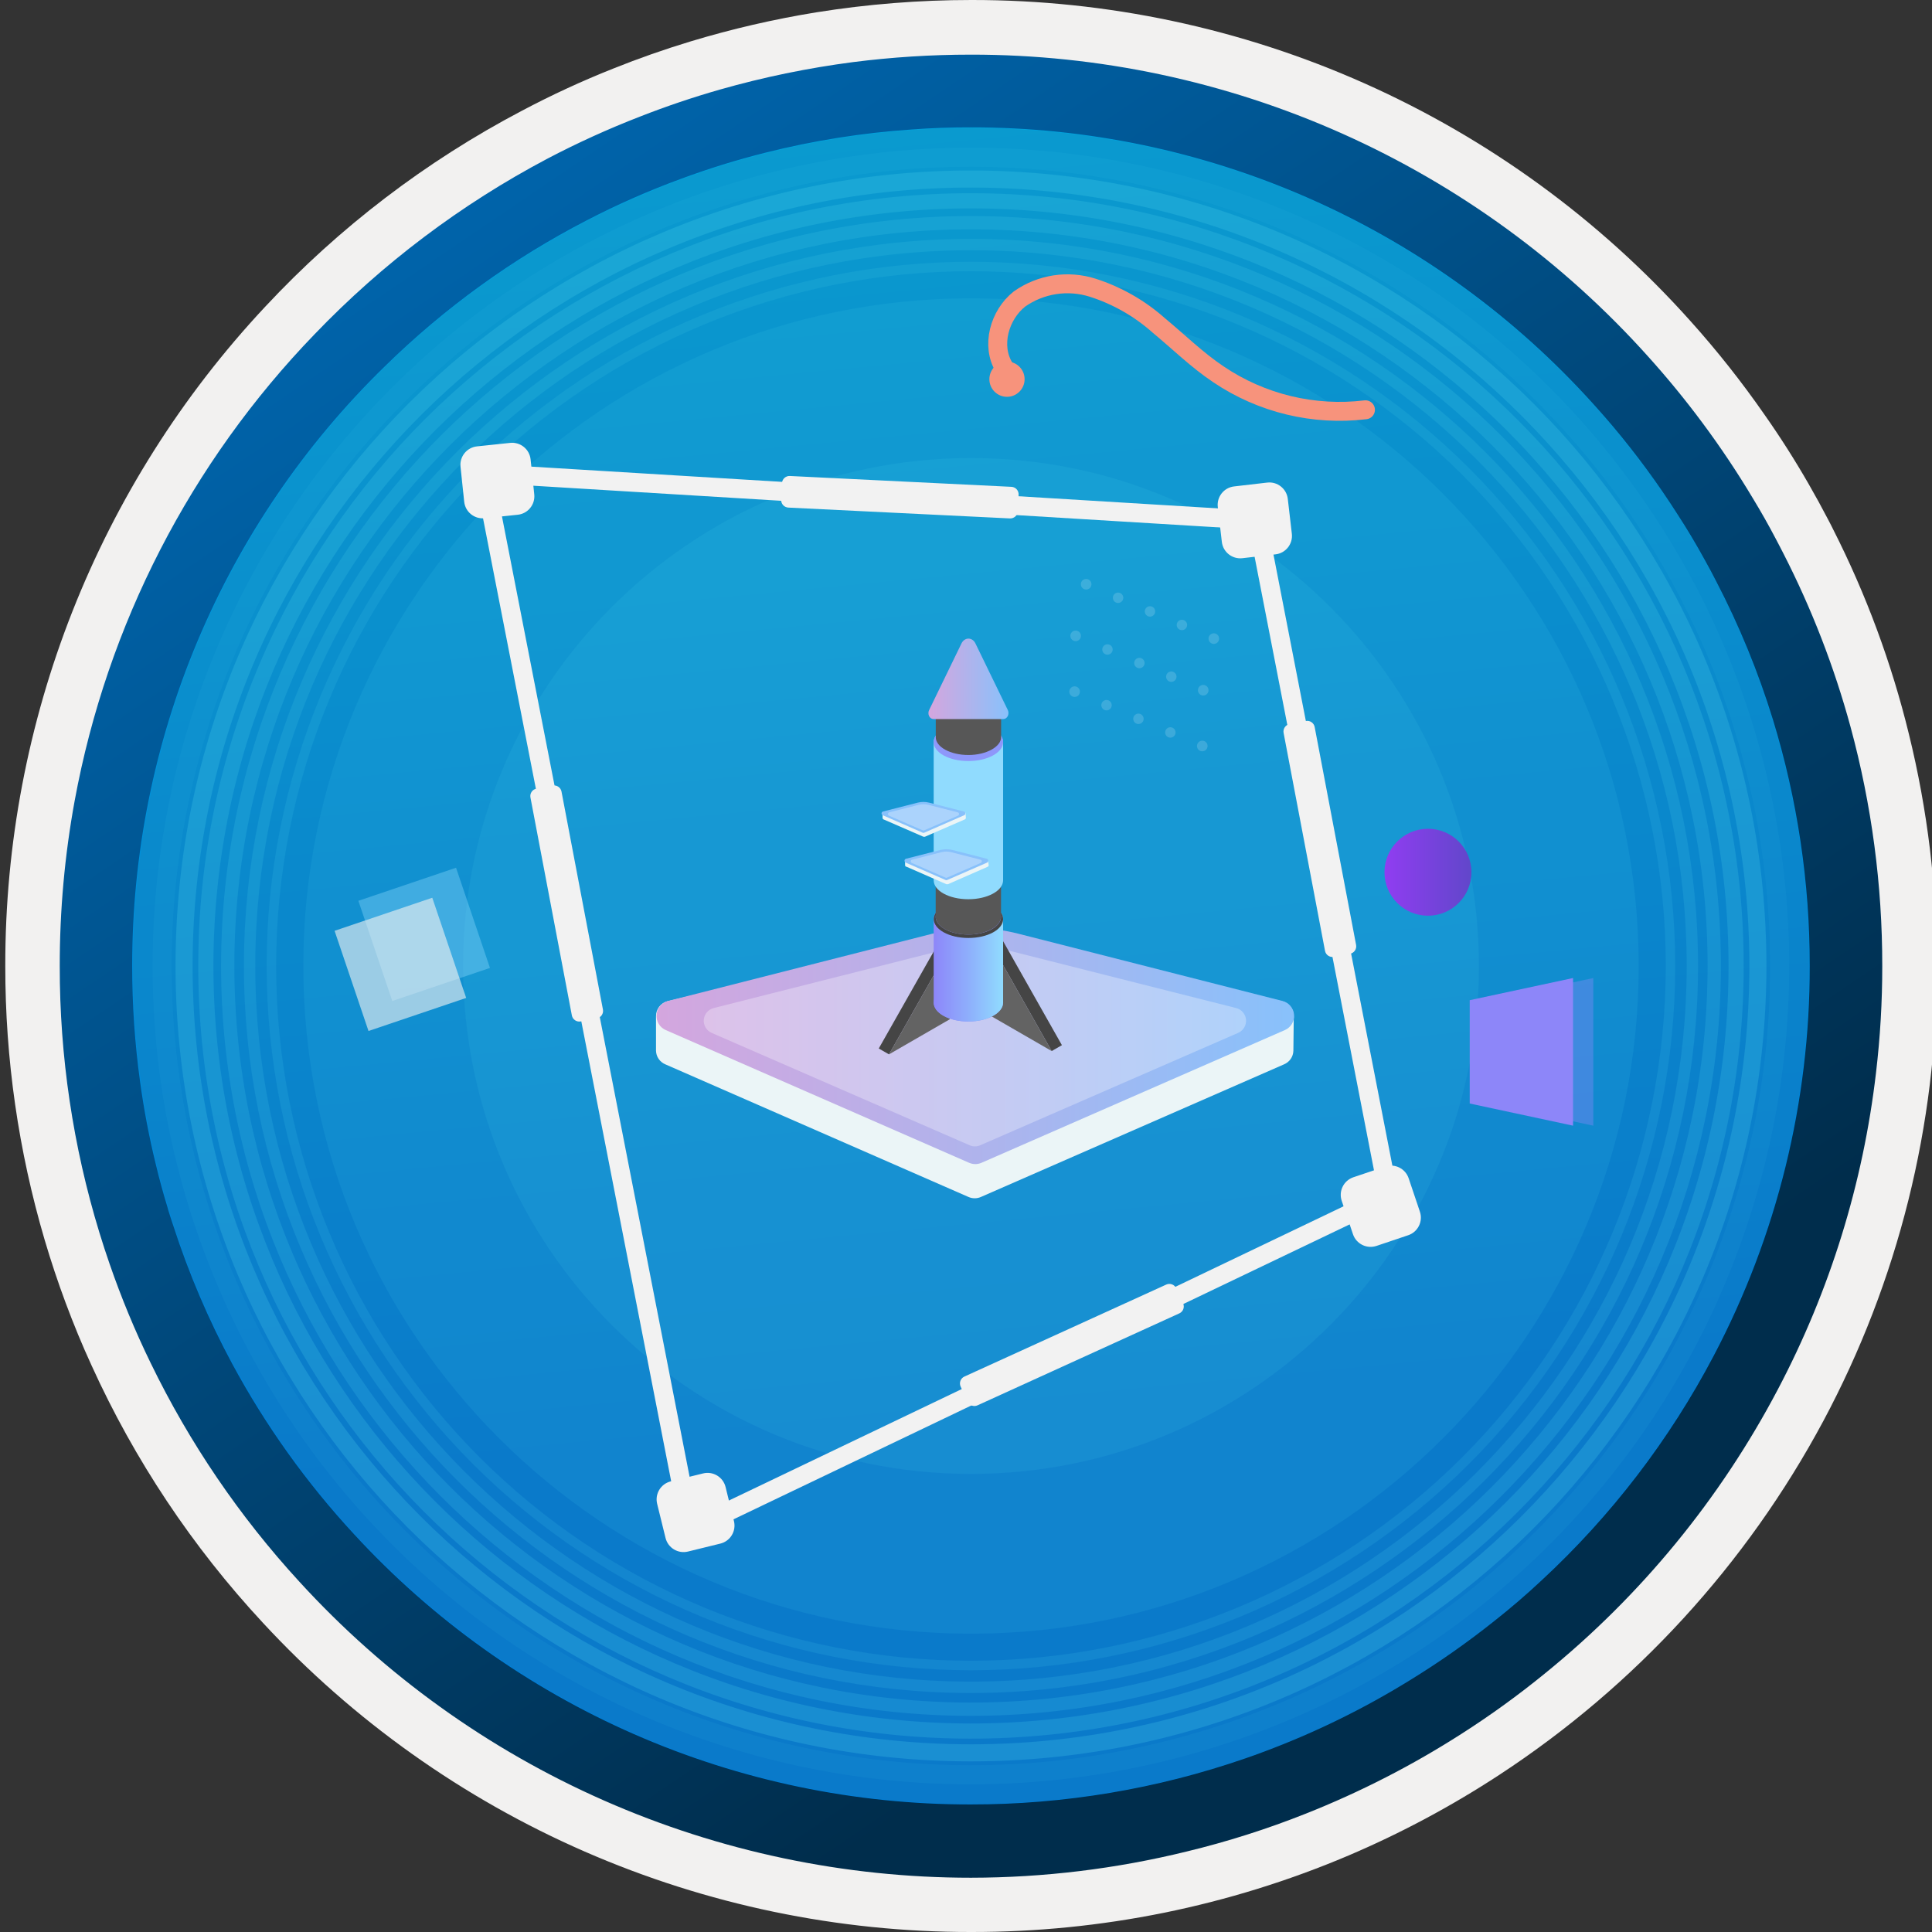<svg width="102" height="102" viewBox="0 0 102 102" fill="none" xmlns="http://www.w3.org/2000/svg">
<rect x="0" y="0" width="102" height="102" fill="#333333" stroke="none"/>
<g clip-path="url(#clip0_6_7308)">
<g clip-path="url(#clip1_6_7308)">
<path d="M51.589 96.885C45.273 96.885 39.02 95.641 33.185 93.224C27.35 90.807 22.048 87.264 17.582 82.798C13.117 78.332 9.575 73.03 7.158 67.195C4.742 61.36 3.498 55.106 3.499 48.79C3.499 36.036 8.566 23.804 17.584 14.785C26.603 5.767 38.835 0.7 51.589 0.7C64.344 0.7 76.576 5.766 85.596 14.785C94.615 23.803 99.683 36.035 99.684 48.79C99.683 61.545 94.615 73.778 85.596 82.797C76.577 91.816 64.344 96.884 51.589 96.885V96.885Z" fill="url(#paint0_linear_6_7308)"/>
<path fill-rule="evenodd" clip-rule="evenodd" d="M100.779 38.75C99.865 35.007 98.523 31.381 96.779 27.945C96.699 27.775 96.609 27.61 96.524 27.445C96.191 26.805 95.846 26.175 95.489 25.555C94.766 24.295 93.986 23.07 93.149 21.88C91.948 20.152 90.641 18.5 89.234 16.935C84.457 11.598 78.606 7.331 72.066 4.413C65.525 1.494 58.441 -0.009 51.279 4.41841e-05C48.541 0 45.807 0.218 43.104 0.65C40.859 1.014 38.641 1.527 36.464 2.185C35.077 2.605 33.719 3.082 32.389 3.615C30.736 4.271 29.12 5.017 27.549 5.85C22.485 8.512 17.906 12.007 14.004 16.19C5.168 25.625 0.26 38.073 0.279 51C0.274 55.897 0.975 60.768 2.359 65.465C2.692 66.592 3.061 67.697 3.464 68.78C3.884 69.905 4.339 71.015 4.839 72.1C7.103 77.084 10.158 81.67 13.884 85.68C18.653 90.835 24.437 94.946 30.873 97.755C37.309 100.564 44.257 102.009 51.279 102C58.123 102.009 64.899 100.635 71.199 97.96C73.971 96.779 76.633 95.355 79.154 93.705C86.327 89.008 92.208 82.587 96.259 75.03C100.213 67.639 102.275 59.383 102.259 51C102.263 46.872 101.766 42.758 100.779 38.75V38.75ZM93.064 72.845C92.514 73.895 91.929 74.92 91.299 75.92C88.516 80.373 85.012 84.332 80.929 87.635C79.52 88.778 78.046 89.838 76.514 90.81C73.887 92.481 71.1 93.887 68.194 95.005C62.849 97.064 57.172 98.127 51.444 98.14H51.264C44.724 98.149 38.253 96.793 32.267 94.158C26.281 91.524 20.91 87.669 16.499 82.84C13.5 79.575 10.975 75.904 8.999 71.935C8.052 70.035 7.237 68.072 6.559 66.06C6.439 65.695 6.319 65.33 6.209 64.96C6.044 64.43 5.889 63.9 5.744 63.365V63.305V63.26C4.664 59.258 4.119 55.13 4.124 50.985C4.109 38.673 8.926 26.848 17.539 18.05C21.007 14.487 25.019 11.496 29.424 9.19C31.014 8.355 32.652 7.614 34.329 6.97C35.727 6.426 37.153 5.954 38.599 5.555C40.95 4.898 43.349 4.426 45.774 4.145C47.6 3.933 49.436 3.826 51.274 3.825C57.872 3.817 64.398 5.196 70.427 7.875C76.457 10.553 81.856 14.469 86.274 19.37C87.151 20.333 87.984 21.333 88.774 22.37C89.799 23.704 90.749 25.095 91.619 26.535C92.059 27.248 92.474 27.977 92.864 28.72C93.024 29.005 93.174 29.295 93.319 29.585C94.731 32.352 95.863 35.253 96.699 38.245C97.858 42.389 98.443 46.672 98.439 50.975C98.448 58.593 96.603 66.099 93.064 72.845V72.845Z" fill="#F2F1F0"/>
<path fill-rule="evenodd" clip-rule="evenodd" d="M97.699 38.375C96.837 35.209 95.649 32.141 94.154 29.22C94.024 28.96 93.894 28.72 93.754 28.45C93.381 27.737 92.982 27.032 92.559 26.335C91.728 24.943 90.827 23.595 89.859 22.295C88.969 21.098 88.024 19.945 87.024 18.835C82.519 13.809 77.003 9.791 70.839 7.042C64.674 4.294 57.999 2.877 51.249 2.885C49.169 2.885 47.092 3.017 45.029 3.28C42.655 3.59 40.307 4.074 38.004 4.73C36.571 5.14 35.166 5.615 33.789 6.155C32.116 6.803 30.482 7.546 28.894 8.38C24.334 10.79 20.19 13.914 16.619 17.635C10.063 24.419 5.654 32.987 3.944 42.265C3.416 45.147 3.152 48.07 3.154 51C3.148 55.771 3.854 60.517 5.249 65.08C5.419 65.635 5.599 66.19 5.789 66.735C6.406 68.522 7.13 70.271 7.959 71.97C10.002 76.18 12.648 80.07 15.814 83.515C20.314 88.439 25.79 92.371 31.893 95.06C37.997 97.749 44.594 99.137 51.264 99.135C55.102 99.13 58.926 98.665 62.654 97.75V97.75C64.795 97.232 66.897 96.564 68.944 95.75C71.813 94.612 74.566 93.201 77.164 91.535V91.535C78.691 90.559 80.16 89.496 81.564 88.35C86.638 84.235 90.822 79.131 93.864 73.35C96.608 68.146 98.364 62.479 99.044 56.635V56.635C99.265 54.767 99.376 52.887 99.374 51.005C99.379 46.739 98.816 42.492 97.699 38.375V38.375ZM81.399 83.425C80.599 84.175 79.766 84.892 78.899 85.575C77.466 86.718 75.963 87.772 74.399 88.73C71.975 90.224 69.412 91.479 66.744 92.475V92.475C66.414 92.6 66.084 92.72 65.744 92.835C61.08 94.448 56.179 95.27 51.244 95.265C45.126 95.273 39.074 94.008 33.47 91.553C27.867 89.097 22.835 85.504 18.694 81C16.179 78.283 14.017 75.259 12.259 72C11.007 69.674 9.968 67.239 9.154 64.725C9.084 64.525 9.019 64.32 8.954 64.115C8.889 63.91 8.874 63.855 8.839 63.725C8.614 62.995 8.414 62.255 8.234 61.505C7.877 60.052 7.597 58.582 7.394 57.1C7.117 55.084 6.978 53.05 6.979 51.015C6.97 45.115 8.145 39.273 10.434 33.835C12.722 28.397 16.079 23.473 20.304 19.355C23.455 16.263 27.052 13.661 30.974 11.635C32.582 10.8 34.242 10.068 35.944 9.445C37.407 8.902 38.9 8.439 40.414 8.06C42.952 7.421 45.543 7.011 48.154 6.835C49.184 6.758 50.221 6.722 51.264 6.725C57.356 6.718 63.384 7.972 68.968 10.408C74.552 12.844 79.571 16.409 83.709 20.88C84.209 21.42 84.696 21.97 85.169 22.53C86.395 23.988 87.524 25.525 88.549 27.13C89.059 27.913 89.541 28.718 89.994 29.545C90.204 29.92 90.409 30.3 90.604 30.685C91.823 33.028 92.827 35.476 93.604 38C94.894 42.213 95.548 46.594 95.544 51C95.555 58.167 93.816 65.228 90.479 71.57C88.146 76.008 85.076 80.017 81.399 83.425V83.425Z" fill="url(#paint1_linear_6_7308)"/>
<g opacity="0.25">
<path opacity="0.5" d="M51.259 87.93C46.409 87.931 41.607 86.976 37.126 85.12C32.645 83.265 28.574 80.544 25.144 77.115C21.715 73.686 18.995 69.614 17.139 65.133C15.283 60.653 14.328 55.85 14.329 51C14.328 46.15 15.283 41.348 17.139 36.867C18.995 32.386 21.715 28.315 25.144 24.885C28.574 21.456 32.645 18.735 37.126 16.88C41.607 15.024 46.409 14.069 51.259 14.07C61.054 14.07 70.448 17.961 77.374 24.886C84.301 31.812 88.193 41.205 88.194 51C88.193 60.795 84.301 70.188 77.374 77.114C70.448 84.039 61.054 87.93 51.259 87.93V87.93Z" stroke="#50E6FF" stroke-width="0.5" stroke-miterlimit="10"/>
<path opacity="0.6" d="M89.348 51.063C89.385 30.029 72.364 12.948 51.33 12.912C30.296 12.875 13.215 29.896 13.178 50.93C13.142 71.964 30.163 89.045 51.197 89.082C72.231 89.118 89.312 72.097 89.348 51.063Z" stroke="#50E6FF" stroke-width="0.6" stroke-miterlimit="10"/>
<path opacity="0.7" d="M90.503 51.065C90.541 29.393 73.003 11.794 51.332 11.757C29.66 11.719 12.061 29.256 12.023 50.928C11.986 72.6 29.523 90.199 51.195 90.237C72.866 90.274 90.465 72.737 90.503 51.065Z" stroke="#50E6FF" stroke-width="0.7" stroke-miterlimit="10"/>
<path opacity="0.8" d="M91.658 51.067C91.697 28.758 73.643 10.64 51.334 10.602C29.024 10.563 10.907 28.616 10.868 50.926C10.829 73.236 28.883 91.353 51.193 91.391C73.502 91.43 91.619 73.376 91.658 51.067Z" stroke="#50E6FF" stroke-width="0.8" stroke-miterlimit="10"/>
<path opacity="0.9" d="M92.808 51.069C92.848 28.124 74.28 9.492 51.336 9.452C28.391 9.412 9.758 27.979 9.718 50.924C9.678 73.869 28.246 92.501 51.191 92.541C74.135 92.582 92.768 74.014 92.808 51.069Z" stroke="#50E6FF" stroke-width="0.9" stroke-miterlimit="10"/>
<path opacity="0.25" d="M51.259 93.7C45.651 93.701 40.099 92.597 34.918 90.451C29.737 88.305 25.029 85.16 21.064 81.195C17.099 77.23 13.954 72.522 11.808 67.341C9.662 62.16 8.558 56.608 8.559 51C8.558 45.392 9.662 39.84 11.808 34.659C13.954 29.478 17.099 24.77 21.064 20.805C25.029 16.84 29.737 13.695 34.918 11.549C40.099 9.403 45.651 8.299 51.259 8.3C62.583 8.301 73.444 12.8 81.451 20.808C89.459 28.816 93.958 39.676 93.959 51C93.958 62.324 89.459 73.184 81.451 81.192C73.444 89.2 62.583 93.699 51.259 93.7V93.7Z" stroke="#50E6FF" stroke-miterlimit="10"/>
</g>
<path opacity="0.11" d="M51.264 86.25C70.732 86.25 86.514 70.468 86.514 51C86.514 31.532 70.732 15.75 51.264 15.75C31.796 15.75 16.014 31.532 16.014 51C16.014 70.468 31.796 86.25 51.264 86.25Z" fill="#50E6FF"/>
<path opacity="0.11" d="M51.264 77.815C66.074 77.815 78.079 65.81 78.079 51C78.079 36.191 66.074 24.185 51.264 24.185C36.455 24.185 24.449 36.191 24.449 51C24.449 65.81 36.455 77.815 51.264 77.815Z" fill="#50E6FF"/>
<path opacity="0.11" d="M51.264 95.24C75.697 95.24 95.504 75.433 95.504 51C95.504 26.567 75.697 6.76 51.264 6.76C26.831 6.76 7.024 26.567 7.024 51C7.024 75.433 26.831 95.24 51.264 95.24Z" fill="#606060"/>
<path d="M68.304 53.68C68.31 53.494 68.252 53.312 68.14 53.164C68.028 53.016 67.869 52.91 67.689 52.865L51.609 49.135C51.476 49.105 51.337 49.105 51.204 49.135L35.249 52.855C35.069 52.901 34.91 53.006 34.798 53.154C34.686 53.303 34.628 53.484 34.634 53.67V53.67V55.47C34.637 55.627 34.686 55.779 34.775 55.907C34.864 56.036 34.989 56.136 35.134 56.195L51.134 63.195C51.237 63.24 51.347 63.263 51.459 63.263C51.571 63.263 51.681 63.24 51.784 63.195L67.784 56.195C67.929 56.136 68.054 56.036 68.143 55.907C68.232 55.779 68.281 55.627 68.284 55.47V55.47L68.304 53.68Z" fill="#EBF5F7"/>
<path d="M51.154 61.385L35.154 54.385C34.997 54.318 34.865 54.203 34.777 54.057C34.689 53.91 34.649 53.74 34.663 53.57C34.677 53.4 34.744 53.238 34.854 53.108C34.965 52.978 35.113 52.886 35.279 52.845L49.244 49.29C50.72 48.913 52.268 48.913 53.744 49.29L67.704 52.845C67.87 52.886 68.018 52.978 68.129 53.108C68.239 53.238 68.306 53.4 68.32 53.57C68.334 53.74 68.294 53.91 68.206 54.057C68.118 54.203 67.986 54.318 67.829 54.385L51.829 61.385C51.723 61.433 51.608 61.458 51.492 61.458C51.375 61.458 51.26 61.433 51.154 61.385V61.385Z" fill="url(#paint2_linear_6_7308)"/>
<path opacity="0.3" d="M51.194 60.465L37.569 54.53C37.437 54.472 37.326 54.373 37.252 54.249C37.178 54.124 37.144 53.98 37.157 53.836C37.169 53.691 37.225 53.555 37.319 53.444C37.413 53.334 37.539 53.255 37.679 53.22L49.549 50.22C50.809 49.9 52.129 49.9 53.389 50.22L65.264 53.22C65.404 53.256 65.53 53.335 65.623 53.446C65.716 53.556 65.772 53.693 65.784 53.837C65.795 53.982 65.761 54.126 65.687 54.25C65.613 54.374 65.502 54.472 65.369 54.53L51.749 60.465C51.662 60.505 51.567 60.525 51.472 60.525C51.376 60.525 51.281 60.505 51.194 60.465V60.465Z" fill="white"/>
<path d="M66.609 28.69L73.069 61.89C73.137 62.238 73.087 62.599 72.928 62.915C72.769 63.232 72.509 63.487 72.189 63.64L38.314 79.855C38.093 79.961 37.85 80.015 37.605 80.013C37.36 80.011 37.118 79.953 36.899 79.842C36.68 79.732 36.489 79.573 36.341 79.378C36.192 79.183 36.091 78.956 36.044 78.715L25.944 27.02C25.896 26.779 25.904 26.531 25.967 26.294C26.03 26.057 26.147 25.838 26.309 25.654C26.47 25.469 26.672 25.324 26.898 25.23C27.124 25.136 27.369 25.095 27.614 25.11L65.114 27.39C65.473 27.408 65.815 27.546 66.086 27.782C66.357 28.017 66.541 28.337 66.609 28.69Z" stroke="#F2F2F2" stroke-miterlimit="10"/>
<path d="M26.936 23.382L25.186 23.566C24.647 23.622 24.257 24.104 24.313 24.642L24.507 26.487C24.563 27.026 25.045 27.416 25.584 27.36L27.334 27.176C27.872 27.119 28.263 26.637 28.206 26.099L28.013 24.254C27.956 23.716 27.474 23.325 26.936 23.382Z" fill="#F2F2F2"/>
<path d="M37.121 77.789L35.412 78.209C34.886 78.339 34.565 78.869 34.694 79.395L35.137 81.196C35.266 81.722 35.797 82.043 36.322 81.914L38.032 81.494C38.557 81.365 38.879 80.834 38.749 80.308L38.307 78.507C38.177 77.981 37.647 77.66 37.121 77.789Z" fill="#F2F2F2"/>
<path d="M73.125 61.59L71.453 62.153C70.939 62.326 70.663 62.883 70.836 63.397L71.43 65.16C71.603 65.674 72.16 65.95 72.674 65.777L74.346 65.214C74.86 65.041 75.137 64.484 74.963 63.969L74.37 62.207C74.197 61.693 73.639 61.416 73.125 61.59Z" fill="#F2F2F2"/>
<path d="M66.902 25.478L65.154 25.681C64.616 25.743 64.231 26.229 64.293 26.767L64.507 28.61C64.57 29.147 65.056 29.533 65.594 29.47L67.342 29.267C67.88 29.205 68.265 28.718 68.203 28.181L67.989 26.338C67.926 25.801 67.44 25.415 66.902 25.478Z" fill="#F2F2F2"/>
<path d="M53.398 25.702L41.702 25.13C41.482 25.119 41.294 25.289 41.283 25.51L41.241 26.379C41.23 26.599 41.4 26.787 41.621 26.798L53.317 27.37C53.538 27.381 53.725 27.21 53.736 26.99L53.778 26.121C53.789 25.9 53.619 25.713 53.398 25.702Z" fill="#F2F2F2"/>
<path d="M52.379 49.93L52.919 49.62L56.064 55.18L55.524 55.49L52.379 49.93Z" fill="#454545"/>
<path d="M52.379 49.93L55.524 55.49L52.319 53.64L52.379 49.93Z" fill="#636363"/>
<path d="M46.934 55.665L46.394 55.355L49.544 49.795L50.079 50.11L46.934 55.665Z" fill="#454545"/>
<path d="M50.079 50.11L50.139 53.815L46.934 55.665L50.079 50.11Z" fill="#636363"/>
<path d="M49.294 52.93C49.294 52.38 50.114 51.93 51.124 51.93C52.134 51.93 52.959 52.38 52.959 52.93C52.959 53.48 52.139 53.93 51.124 53.93C50.109 53.93 49.294 53.485 49.294 52.93Z" fill="#8D8FFA"/>
<path d="M52.959 52.93C52.959 53.48 52.139 53.93 51.124 53.93C50.109 53.93 49.294 53.485 49.294 52.93V48.525C49.294 47.975 50.114 47.525 51.124 47.525C52.134 47.525 52.959 47.97 52.959 48.525V52.93Z" fill="url(#paint3_linear_6_7308)"/>
<path d="M51.129 49.52C52.14 49.52 52.959 49.075 52.959 48.525C52.959 47.975 52.14 47.53 51.129 47.53C50.118 47.53 49.299 47.975 49.299 48.525C49.299 49.075 50.118 49.52 51.129 49.52Z" fill="#454545"/>
<path d="M49.399 48.405C49.399 47.905 50.174 47.465 51.124 47.465C52.074 47.465 52.849 47.885 52.849 48.405C52.849 48.925 52.079 49.34 51.124 49.34C50.169 49.34 49.399 48.92 49.399 48.405Z" fill="#8D8FFA"/>
<path d="M52.849 48.405C52.849 48.905 52.079 49.34 51.124 49.34C50.169 49.34 49.399 48.92 49.399 48.405V44.255C49.399 43.755 50.174 43.32 51.124 43.32C52.074 43.32 52.849 43.74 52.849 44.255V48.405Z" fill="#575757"/>
<path d="M51.129 45.195C52.082 45.195 52.854 44.774 52.854 44.255C52.854 43.736 52.082 43.315 51.129 43.315C50.176 43.315 49.404 43.736 49.404 44.255C49.404 44.774 50.176 45.195 51.129 45.195Z" fill="#454545"/>
<path d="M49.294 39.18C49.294 38.63 50.114 38.18 51.124 38.18C52.134 38.18 52.959 38.63 52.959 39.18V46.475C52.959 47.025 52.139 47.475 51.124 47.475C50.109 47.475 49.294 47.03 49.294 46.475V39.18Z" fill="url(#paint4_linear_6_7308)"/>
<path d="M49.294 39.18C49.294 38.63 50.114 38.18 51.124 38.18C52.134 38.18 52.959 38.63 52.959 39.18C52.959 39.73 52.139 40.18 51.124 40.18C50.109 40.18 49.294 39.735 49.294 39.18Z" fill="#8E97FA"/>
<path d="M49.399 38.925C49.399 38.425 50.174 37.985 51.124 37.985C52.074 37.985 52.849 38.405 52.849 38.925C52.849 39.445 52.079 39.86 51.124 39.86C50.169 39.86 49.399 39.44 49.399 38.925Z" fill="#8D8FFA"/>
<path d="M52.854 37.585V38.92C52.854 39.42 52.079 39.86 51.129 39.86C50.179 39.86 49.404 39.44 49.404 38.92V37.585H52.854Z" fill="#575757"/>
<path d="M61.571 67.82L50.915 72.676C50.714 72.767 50.626 73.004 50.717 73.206L51.078 73.997C51.17 74.198 51.407 74.287 51.608 74.195L62.264 69.339C62.465 69.248 62.553 69.01 62.462 68.809L62.101 68.018C62.009 67.817 61.772 67.728 61.571 67.82Z" fill="#F2F2F2"/>
<path d="M71.595 49.887L69.408 38.383C69.367 38.166 69.158 38.023 68.941 38.065L68.086 38.227C67.869 38.268 67.727 38.478 67.768 38.695L69.954 50.199C69.995 50.416 70.205 50.558 70.422 50.517L71.276 50.355C71.493 50.313 71.636 50.104 71.595 49.887Z" fill="#F2F2F2"/>
<path d="M31.832 53.297L29.645 41.793C29.604 41.576 29.395 41.433 29.178 41.474L28.323 41.637C28.106 41.678 27.963 41.887 28.005 42.104L30.191 53.608C30.232 53.826 30.442 53.968 30.659 53.927L31.513 53.764C31.73 53.723 31.873 53.514 31.832 53.297Z" fill="#F2F2F2"/>
<path opacity="0.37" d="M84.119 59.43L78.664 58.26V52.805L84.119 51.635V59.43Z" fill="url(#paint5_linear_6_7308)"/>
<path d="M83.049 59.43L77.594 58.26V52.805L83.049 51.635V59.43Z" fill="url(#paint6_linear_6_7308)"/>
<path d="M75.389 48.345C76.656 48.345 77.684 47.318 77.684 46.05C77.684 44.782 76.656 43.755 75.389 43.755C74.121 43.755 73.094 44.782 73.094 46.05C73.094 47.318 74.121 48.345 75.389 48.345Z" fill="url(#paint7_linear_6_7308)"/>
<g opacity="0.4">
<path opacity="0.4" d="M56.734 36.795C56.889 36.795 57.014 36.67 57.014 36.515C57.014 36.36 56.889 36.235 56.734 36.235C56.579 36.235 56.454 36.36 56.454 36.515C56.454 36.67 56.579 36.795 56.734 36.795Z" fill="white"/>
<path opacity="0.4" d="M58.419 37.505C58.571 37.505 58.694 37.382 58.694 37.23C58.694 37.078 58.571 36.955 58.419 36.955C58.267 36.955 58.144 37.078 58.144 37.23C58.144 37.382 58.267 37.505 58.419 37.505Z" fill="white"/>
<path opacity="0.4" d="M60.104 38.225C60.256 38.225 60.379 38.102 60.379 37.95C60.379 37.798 60.256 37.675 60.104 37.675C59.952 37.675 59.829 37.798 59.829 37.95C59.829 38.102 59.952 38.225 60.104 38.225Z" fill="white"/>
<path opacity="0.4" d="M61.789 38.945C61.941 38.945 62.064 38.822 62.064 38.67C62.064 38.518 61.941 38.395 61.789 38.395C61.637 38.395 61.514 38.518 61.514 38.67C61.514 38.822 61.637 38.945 61.789 38.945Z" fill="white"/>
<path opacity="0.4" d="M63.474 39.665C63.629 39.665 63.754 39.54 63.754 39.385C63.754 39.23 63.629 39.105 63.474 39.105C63.319 39.105 63.194 39.23 63.194 39.385C63.194 39.54 63.319 39.665 63.474 39.665Z" fill="white"/>
</g>
<g opacity="0.4">
<path opacity="0.4" d="M56.789 33.85C56.944 33.85 57.069 33.725 57.069 33.57C57.069 33.415 56.944 33.29 56.789 33.29C56.634 33.29 56.509 33.415 56.509 33.57C56.509 33.725 56.634 33.85 56.789 33.85Z" fill="white"/>
<path opacity="0.4" d="M58.469 34.565C58.621 34.565 58.744 34.442 58.744 34.29C58.744 34.138 58.621 34.015 58.469 34.015C58.317 34.015 58.194 34.138 58.194 34.29C58.194 34.442 58.317 34.565 58.469 34.565Z" fill="white"/>
<path opacity="0.4" d="M60.154 35.28C60.306 35.28 60.429 35.157 60.429 35.005C60.429 34.853 60.306 34.73 60.154 34.73C60.002 34.73 59.879 34.853 59.879 35.005C59.879 35.157 60.002 35.28 60.154 35.28Z" fill="white"/>
<path opacity="0.4" d="M61.839 36C61.991 36 62.114 35.877 62.114 35.725C62.114 35.573 61.991 35.45 61.839 35.45C61.687 35.45 61.564 35.573 61.564 35.725C61.564 35.877 61.687 36 61.839 36Z" fill="white"/>
<path opacity="0.4" d="M63.524 36.72C63.679 36.72 63.804 36.595 63.804 36.44C63.804 36.285 63.679 36.16 63.524 36.16C63.369 36.16 63.244 36.285 63.244 36.44C63.244 36.595 63.369 36.72 63.524 36.72Z" fill="white"/>
</g>
<g opacity="0.4">
<path opacity="0.4" d="M57.344 31.125C57.499 31.125 57.624 31 57.624 30.845C57.624 30.69 57.499 30.565 57.344 30.565C57.189 30.565 57.064 30.69 57.064 30.845C57.064 31 57.189 31.125 57.344 31.125Z" fill="white"/>
<path opacity="0.4" d="M59.029 31.835C59.181 31.835 59.304 31.712 59.304 31.56C59.304 31.408 59.181 31.285 59.029 31.285C58.877 31.285 58.754 31.408 58.754 31.56C58.754 31.712 58.877 31.835 59.029 31.835Z" fill="white"/>
<path opacity="0.4" d="M60.714 32.555C60.866 32.555 60.989 32.432 60.989 32.28C60.989 32.128 60.866 32.005 60.714 32.005C60.562 32.005 60.439 32.128 60.439 32.28C60.439 32.432 60.562 32.555 60.714 32.555Z" fill="white"/>
<path opacity="0.4" d="M62.399 33.27C62.551 33.27 62.674 33.147 62.674 32.995C62.674 32.843 62.551 32.72 62.399 32.72C62.247 32.72 62.124 32.843 62.124 32.995C62.124 33.147 62.247 33.27 62.399 33.27Z" fill="white"/>
<path opacity="0.4" d="M64.084 33.995C64.239 33.995 64.364 33.87 64.364 33.715C64.364 33.56 64.239 33.435 64.084 33.435C63.929 33.435 63.804 33.56 63.804 33.715C63.804 33.87 63.929 33.995 64.084 33.995Z" fill="white"/>
</g>
<path d="M53.019 19.405C52.304 18.255 52.764 16.625 53.824 15.785C54.379 15.395 55.016 15.138 55.687 15.034C56.357 14.931 57.043 14.985 57.689 15.19C58.983 15.604 60.175 16.286 61.189 17.19C62.229 18.05 63.189 19 64.324 19.76C66.603 21.299 69.359 21.964 72.089 21.635" stroke="#F7937C" stroke-miterlimit="10" stroke-linecap="round"/>
<path d="M53.164 20.95C53.678 20.95 54.094 20.534 54.094 20.02C54.094 19.506 53.678 19.09 53.164 19.09C52.65 19.09 52.234 19.506 52.234 20.02C52.234 20.534 52.65 20.95 53.164 20.95Z" fill="#F7937C"/>
<path opacity="0.37" d="M24.077 45.812L18.92 47.558L20.71 52.848L25.868 51.102L24.077 45.812Z" fill="url(#paint8_linear_6_7308)"/>
<path opacity="0.61" d="M22.822 47.396L17.664 49.142L19.455 54.432L24.612 52.686L22.822 47.396Z" fill="#F2F2F2"/>
<path d="M50.994 43.19C50.991 43.203 50.986 43.216 50.978 43.227C50.971 43.238 50.961 43.248 50.949 43.255V43.255L48.834 44.175C48.816 44.18 48.797 44.18 48.779 44.175V44.175H48.749L46.634 43.255C46.622 43.247 46.612 43.236 46.605 43.223C46.598 43.209 46.594 43.195 46.594 43.18V43.18C46.594 43.18 46.594 43.02 46.594 42.94V42.91H46.649L48.754 42.41H48.804L50.929 42.91H50.974L50.994 43.19Z" fill="#EBF5F7"/>
<path d="M48.729 43.97L46.614 43.045C46.593 43.038 46.574 43.025 46.561 43.007C46.548 42.989 46.541 42.967 46.541 42.945C46.541 42.923 46.548 42.901 46.561 42.883C46.574 42.865 46.593 42.852 46.614 42.845L48.454 42.375C48.649 42.325 48.854 42.325 49.049 42.375L50.894 42.845C50.915 42.852 50.934 42.865 50.947 42.883C50.96 42.901 50.967 42.923 50.967 42.945C50.967 42.967 50.96 42.989 50.947 43.007C50.934 43.025 50.915 43.038 50.894 43.045L48.779 43.97C48.763 43.973 48.745 43.973 48.729 43.97Z" fill="url(#paint9_linear_6_7308)"/>
<path opacity="0.3" d="M48.734 43.845L46.939 43.065C46.922 43.058 46.907 43.046 46.897 43.03C46.886 43.014 46.881 42.996 46.881 42.977C46.881 42.959 46.886 42.941 46.897 42.925C46.907 42.91 46.922 42.897 46.939 42.89L48.504 42.49C48.668 42.451 48.84 42.451 49.004 42.49L50.574 42.89C50.591 42.897 50.606 42.91 50.616 42.925C50.627 42.941 50.632 42.959 50.632 42.977C50.632 42.996 50.627 43.014 50.616 43.03C50.606 43.046 50.591 43.058 50.574 43.065L48.774 43.845C48.761 43.848 48.747 43.848 48.734 43.845V43.845Z" fill="white"/>
<path d="M52.199 45.685C52.195 45.712 52.181 45.737 52.159 45.755V45.755L50.049 46.68C50.029 46.685 50.009 46.685 49.989 46.68H49.959L47.849 45.755H47.824C47.812 45.746 47.802 45.735 47.795 45.722C47.788 45.709 47.784 45.695 47.784 45.68V45.68V45.445H47.834L49.939 44.945H49.994L52.114 45.445H52.164L52.199 45.685Z" fill="#EBF5F7"/>
<path d="M49.934 46.465L47.824 45.545C47.803 45.537 47.786 45.523 47.773 45.505C47.761 45.486 47.754 45.465 47.754 45.442C47.754 45.42 47.761 45.399 47.773 45.38C47.786 45.362 47.803 45.348 47.824 45.34L49.664 44.87C49.861 44.825 50.066 44.825 50.264 44.87L52.104 45.34C52.125 45.348 52.142 45.362 52.155 45.38C52.167 45.399 52.174 45.42 52.174 45.442C52.174 45.465 52.167 45.486 52.155 45.505C52.142 45.523 52.125 45.537 52.104 45.545L49.994 46.465C49.974 46.471 49.953 46.471 49.934 46.465Z" fill="url(#paint10_linear_6_7308)"/>
<path opacity="0.3" d="M49.944 46.345L48.144 45.56C48.126 45.554 48.111 45.542 48.1 45.527C48.089 45.512 48.084 45.494 48.084 45.475C48.084 45.456 48.089 45.438 48.1 45.423C48.111 45.408 48.126 45.396 48.144 45.39L49.709 44.99C49.873 44.948 50.045 44.948 50.209 44.99L51.774 45.39C51.792 45.396 51.807 45.408 51.818 45.423C51.829 45.438 51.834 45.456 51.834 45.475C51.834 45.494 51.829 45.512 51.818 45.527C51.807 45.542 51.792 45.554 51.774 45.56L49.974 46.345C49.964 46.347 49.954 46.347 49.944 46.345V46.345Z" fill="white"/>
<path d="M50.764 33.971L49.055 37.49C49.032 37.537 49.019 37.592 49.019 37.647C49.019 37.703 49.031 37.757 49.054 37.805C49.078 37.853 49.111 37.893 49.152 37.92C49.192 37.948 49.238 37.962 49.284 37.962H52.976C53.023 37.961 53.068 37.947 53.108 37.919C53.149 37.892 53.182 37.852 53.206 37.805C53.229 37.757 53.242 37.703 53.242 37.648C53.243 37.592 53.231 37.538 53.209 37.49L51.499 33.971C51.462 33.894 51.409 33.829 51.344 33.784C51.279 33.739 51.205 33.715 51.13 33.715C51.055 33.715 50.981 33.739 50.916 33.784C50.852 33.829 50.798 33.894 50.761 33.971L49.052 37.49C49.028 37.537 49.016 37.592 49.016 37.647C49.016 37.703 49.028 37.757 49.051 37.805C49.074 37.853 49.108 37.893 49.148 37.92C49.189 37.948 49.234 37.962 49.281 37.962H52.973C53.019 37.961 53.065 37.947 53.105 37.919C53.145 37.892 53.179 37.852 53.202 37.805C53.226 37.757 53.238 37.703 53.239 37.648C53.239 37.592 53.228 37.538 53.205 37.49L51.496 33.971C51.459 33.896 51.405 33.833 51.341 33.789C51.277 33.745 51.204 33.722 51.13 33.722C51.056 33.722 50.984 33.745 50.919 33.789C50.855 33.833 50.802 33.896 50.764 33.971V33.971Z" fill="url(#paint11_linear_6_7308)"/>
</g>
</g>
<defs>
<linearGradient id="paint0_linear_6_7308" x1="45.929" y1="-10.22" x2="54.084" y2="74.82" gradientUnits="userSpaceOnUse">
<stop stop-color="#00ABDE"/>
<stop offset="1" stop-color="#007ED8"/>
</linearGradient>
<linearGradient id="paint1_linear_6_7308" x1="1.364" y1="-22.585" x2="99.509" y2="122.155" gradientUnits="userSpaceOnUse">
<stop stop-color="#007ED8"/>
<stop offset="0.71" stop-color="#002D4C"/>
</linearGradient>
<linearGradient id="paint2_linear_6_7308" x1="34.634" y1="55.24" x2="68.304" y2="55.24" gradientUnits="userSpaceOnUse">
<stop stop-color="#D4A6DE"/>
<stop offset="0.53" stop-color="#ADB4ED"/>
<stop offset="1" stop-color="#88C1FB"/>
</linearGradient>
<linearGradient id="paint3_linear_6_7308" x1="49.294" y1="50.725" x2="52.959" y2="50.725" gradientUnits="userSpaceOnUse">
<stop stop-color="#8D86F9"/>
<stop offset="0.48" stop-color="#8EADFC"/>
<stop offset="0.73" stop-color="#8FC3FD"/>
<stop offset="1" stop-color="#90DBFE"/>
</linearGradient>
<linearGradient id="paint4_linear_6_7308" x1="-785.3" y1="5655.88" x2="-758.436" y2="5655.88" gradientUnits="userSpaceOnUse">
<stop stop-color="#8D86F9"/>
<stop offset="0.48" stop-color="#8EADFC"/>
<stop offset="0.73" stop-color="#8FC3FD"/>
<stop offset="1" stop-color="#90DBFE"/>
</linearGradient>
<linearGradient id="paint5_linear_6_7308" x1="934.007" y1="917.347" x2="993.521" y2="917.347" gradientUnits="userSpaceOnUse">
<stop stop-color="#8D86F9"/>
<stop offset="0.48" stop-color="#8EADFC"/>
<stop offset="0.73" stop-color="#8FC3FD"/>
<stop offset="1" stop-color="#90DBFE"/>
</linearGradient>
<linearGradient id="paint6_linear_6_7308" x1="921.265" y1="917.347" x2="980.779" y2="917.347" gradientUnits="userSpaceOnUse">
<stop stop-color="#8D86F9"/>
<stop offset="0.48" stop-color="#8EADFC"/>
<stop offset="0.73" stop-color="#8FC3FD"/>
<stop offset="1" stop-color="#90DBFE"/>
</linearGradient>
<linearGradient id="paint7_linear_6_7308" x1="73.094" y1="46.05" x2="77.679" y2="46.05" gradientUnits="userSpaceOnUse">
<stop stop-color="#903DF1"/>
<stop offset="0.83" stop-color="#6945D1"/>
<stop offset="1" stop-color="#6147CA"/>
</linearGradient>
<linearGradient id="paint8_linear_6_7308" x1="-1550.81" y1="3494.66" x2="-1475.12" y2="3494.66" gradientUnits="userSpaceOnUse">
<stop stop-color="#8D86F9"/>
<stop offset="0.48" stop-color="#8EADFC"/>
<stop offset="0.73" stop-color="#8FC3FD"/>
<stop offset="1" stop-color="#90DBFE"/>
</linearGradient>
<linearGradient id="paint9_linear_6_7308" x1="-985.594" y1="1031.57" x2="-946.291" y2="1031.57" gradientUnits="userSpaceOnUse">
<stop stop-color="#D4A6DE"/>
<stop offset="0.53" stop-color="#ADB4ED"/>
<stop offset="1" stop-color="#88C1FB"/>
</linearGradient>
<linearGradient id="paint10_linear_6_7308" x1="-972.374" y1="1041.41" x2="-933.123" y2="1041.41" gradientUnits="userSpaceOnUse">
<stop stop-color="#D4A6DE"/>
<stop offset="0.53" stop-color="#ADB4ED"/>
<stop offset="1" stop-color="#88C1FB"/>
</linearGradient>
<linearGradient id="paint11_linear_6_7308" x1="49.021" y1="35.838" x2="53.246" y2="35.838" gradientUnits="userSpaceOnUse">
<stop stop-color="#D4A6DE"/>
<stop offset="0.53" stop-color="#ADB4ED"/>
<stop offset="1" stop-color="#88C1FB"/>
</linearGradient>
<clipPath id="clip0_6_7308">
<rect width="102" height="102" fill="white"/>
</clipPath>
<clipPath id="clip1_6_7308">
<rect width="102" height="102" fill="white" transform="translate(0.264)"/>
</clipPath>
</defs>
</svg>
